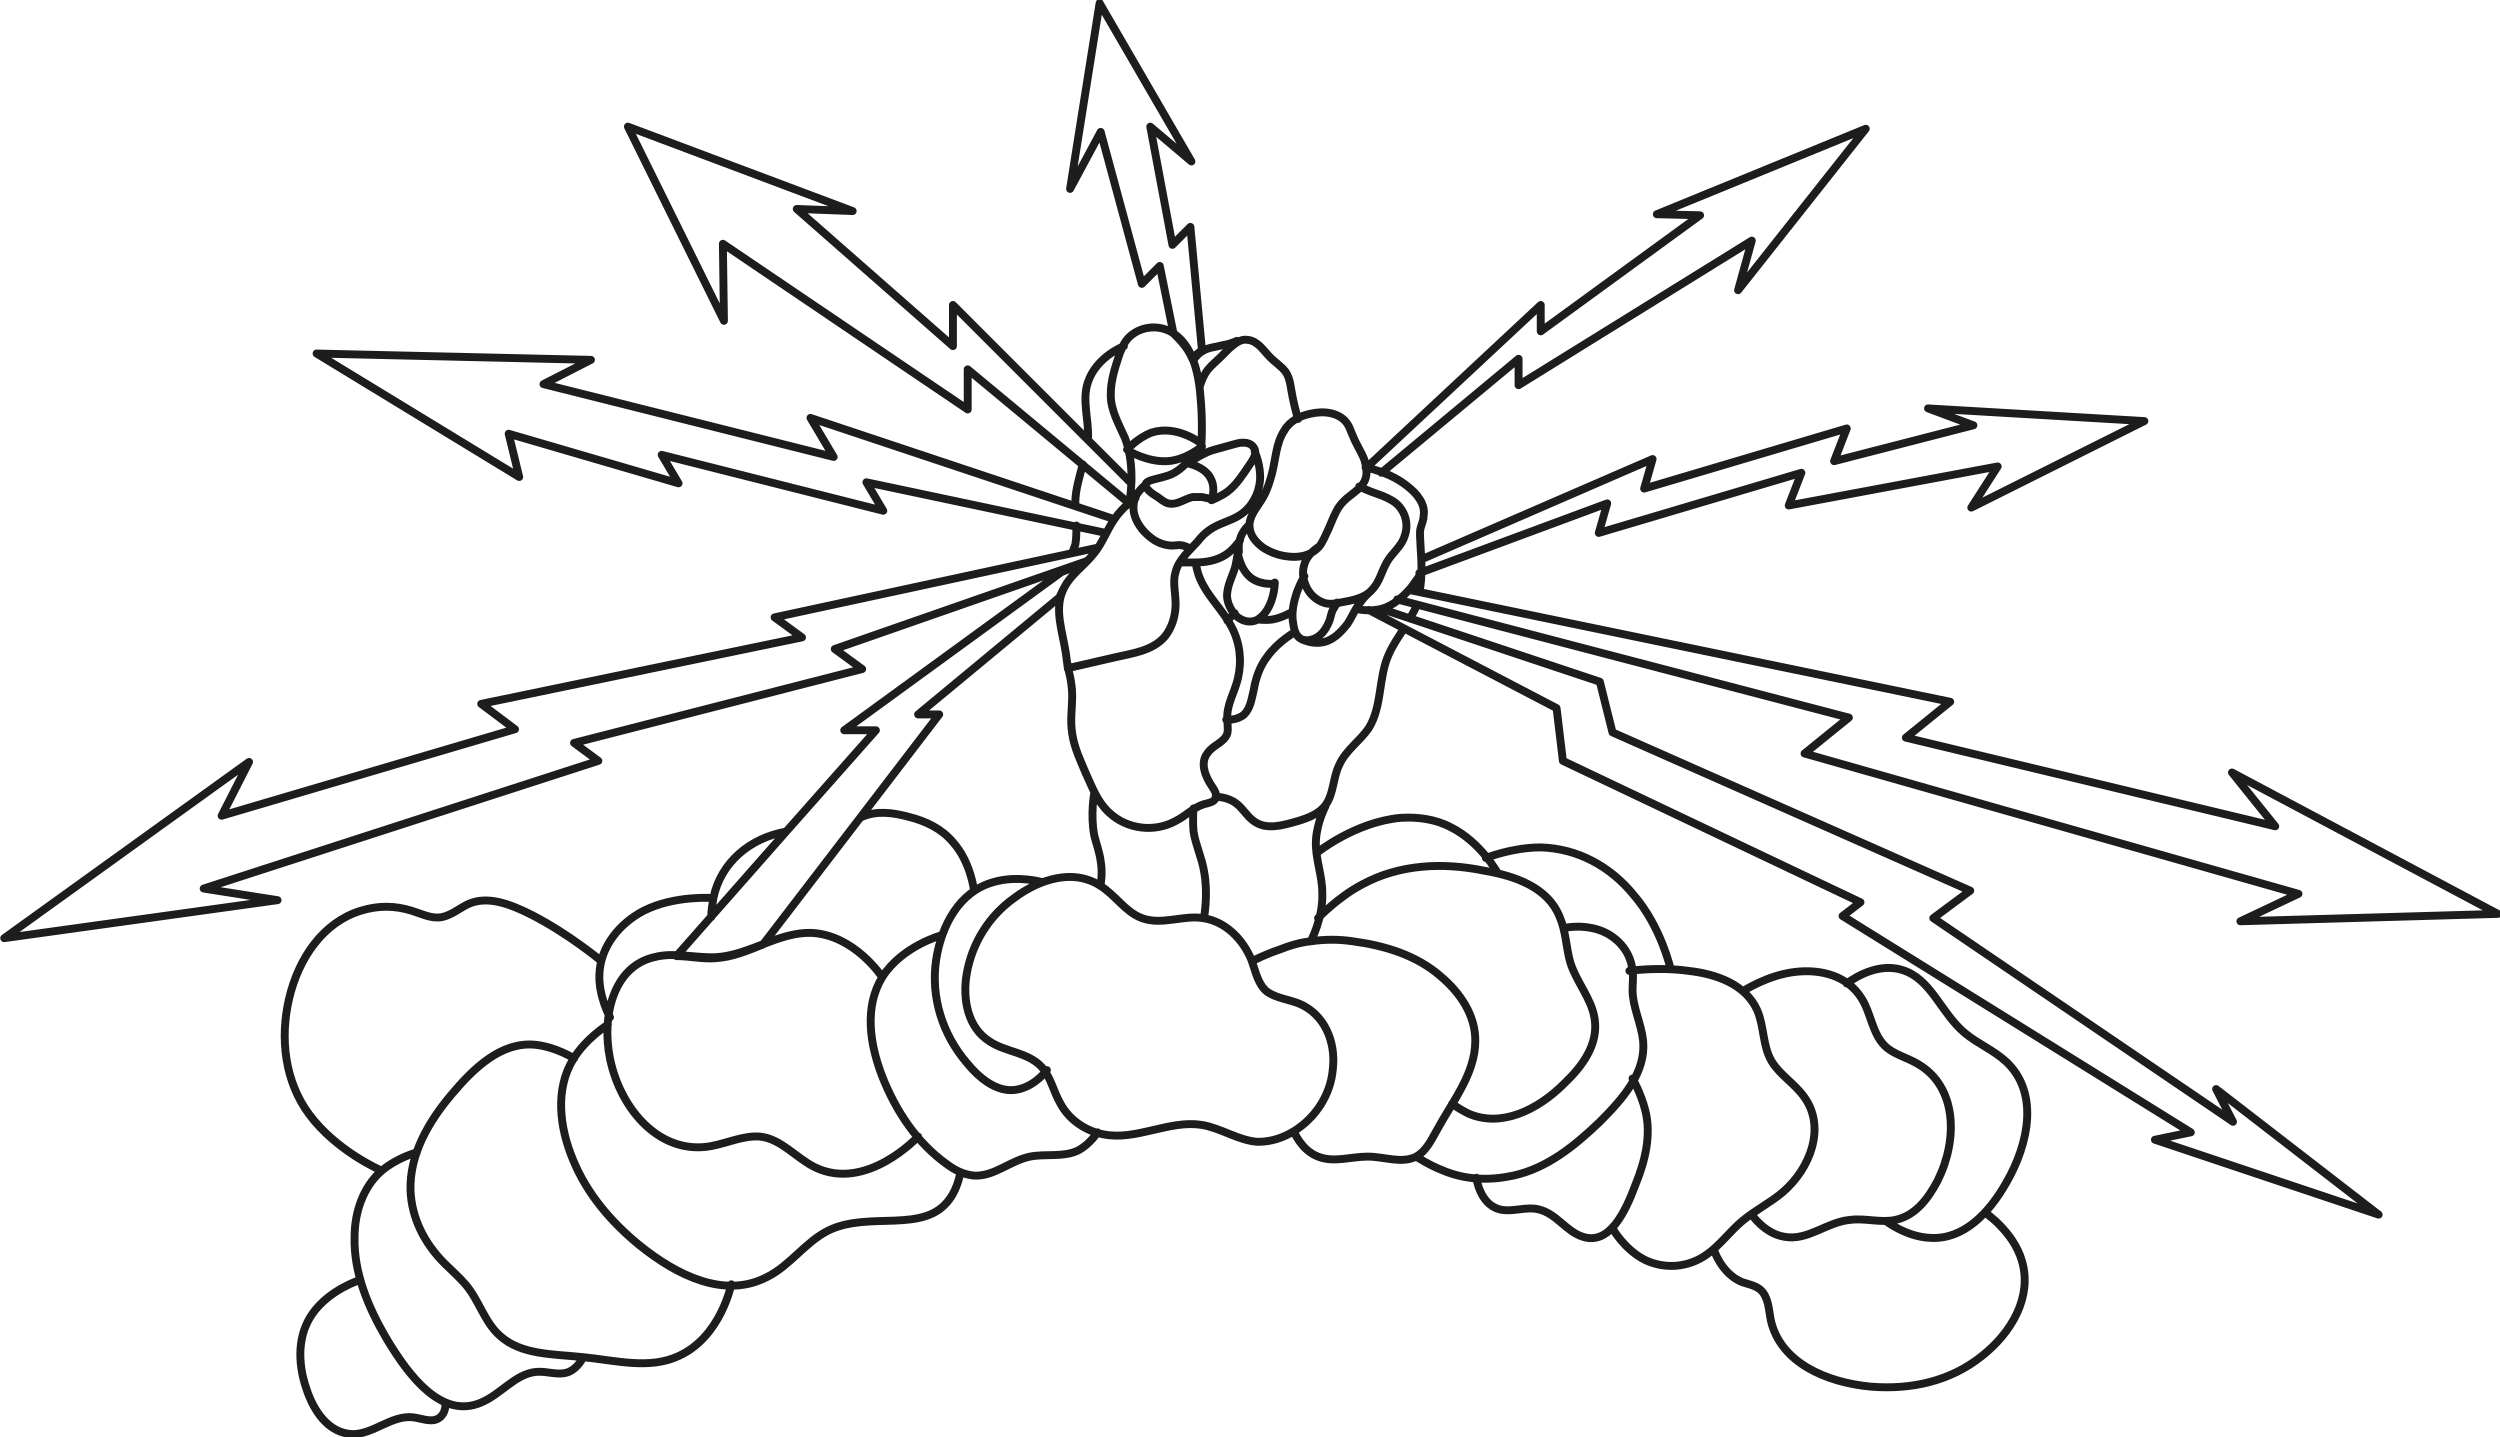 <svg xmlns="http://www.w3.org/2000/svg" version="1.1" x="0" y="0" viewBox="0 0 236.9 136.2" xml:space="preserve"><style type="text/css">
	
		.st0{clip-path:url(#SVGID_2_);fill:none;stroke:#1D1D1B;stroke-width:0.75;stroke-linecap:round;stroke-linejoin:round;stroke-miterlimit:10;}
</style><defs><rect width="236.9" height="136.2"/></defs><path class="st0" d="M128.5 57.7c0 0 1.2 0.3 2.4 0 1.1-0.3 2-1.1 2.8-2 0.5-0.7 1-1.4 1-1.4M123.4 60.6c0 0 0.8 0.4 1.7 0.3 1.1-0.1 1.9-0.9 2.6-1.8 0.4-0.6 0.7-1.4 1.2-2 0.4-0.6 0.9-1 0.9-1M123.6 54.6c0 0-0.4 0.7-0.7 1.5 -0.3 0.9-0.5 1.8-0.4 2.7 0.1 0.7 0.2 1.5 0.9 1.8 0.3 0.1 0.6 0.1 0.9 0 0.8-0.2 1.3-0.9 1.6-1.6 0.2-0.4 0.2-0.8 0.4-1.2 0.2-0.3 0.4-0.7 0.4-0.7M125 51.8c0 0-0.9 0.5-1.3 1.4 -0.3 0.7-0.3 1.5 0 2.2 0.3 0.8 0.9 1.4 1.7 1.7 0.5 0.2 1.1 0.1 1.6 0 1.1-0.2 2.3-0.4 3-1.2 0.7-0.7 0.9-1.7 1.4-2.6 0.5-0.9 1.4-1.5 1.7-2.5 0.4-1.1 0.1-2.3-0.8-3.1 -0.5-0.4-1.2-0.7-1.8-0.9 -0.9-0.3-1.7-0.7-1.7-0.7M106.9 42.7c0 0 1.8 1.1 3.7 1 1.8-0.1 3.3-1.4 3.3-1.4M113.8 42c0 0-2.3-1.8-4.7-1 -1.3 0.5-2.3 1.6-2.3 1.6M111.8 53.3c0 0 0.8 0 1.5 0 1 0 2-0.2 2.8-0.7 0.8-0.5 1.4-1.4 1.4-1.4M108.6 45.9c0 0-0.4 0.3-0.7 0.7 -0.5 0.6-0.6 1.5-0.4 2.2 0.3 1 1 1.8 1.9 2.4 0.5 0.3 1.1 0.5 1.7 0.5 0.3 0 0.6-0.1 1 0 0.4 0.1 0.7 0.3 0.7 0.3M112.5 43.8c0 0-0.6 0.7-1.4 1.1 -1.3 0.6-3.1 0.5-2.4 1.4 0.3 0.4 0.7 0.6 1 0.8 0.3 0.2 0.6 0.5 1 0.6 0.8 0.2 1.5-0.4 2.3-0.6 0.3 0 0.6 0 0.9 0 0.5 0.1 0.9 0.2 0.9 0.2M114.8 47.4c0 0 0.4-1 0-1.9 -0.5-1.3-2.3-1.6-2.3-1.6M118.4 49.7c0 0-0.7 0.6-0.9 1.4 -0.2 0.6-0.1 1.2-0.1 1.2M117.3 52.4c0 0 0.2 1.6 1.3 2.4 1 0.7 2.2 0.5 2.2 0.5M117.2 32.3c0 0-0.6 0.3-1.3 0.4 -0.7 0.2-1.4 0.2-2 0.6 -0.5 0.3-0.8 0.8-0.8 0.8M123 39.7c0 0-0.3-1-0.5-2 -0.2-0.9-0.2-1.8-0.7-2.5 -0.4-0.5-1-0.9-1.4-1.3 -0.7-0.7-1.2-1.6-2.2-1.7 -0.7-0.1-1.2 0.4-1.7 0.8 -0.3 0.3-0.6 0.6-0.9 0.9 -0.4 0.4-0.8 0.7-1.2 1.2 -0.5 0.7-0.7 1.5-0.7 1.5M114.8 47.4c0 0 0.8-0.3 1.5-0.8 0.8-0.6 1.4-1.5 2-2.4 0.4-0.6 0.9-1.2 0.5-1.8 -0.3-0.5-1-0.5-1.5-0.4 -0.4 0.1-0.7 0.2-1.1 0.3 -0.6 0.2-1.3 0.3-1.9 0.6 -0.9 0.4-1.7 1-1.7 1M126.9 48c0.3-0.4 0.6-0.7 1-1 0.5-0.4 1.1-0.8 1.4-1.4 0.3-0.6 0.2-1.3 0-2 -0.3-0.8-0.8-1.5-1.1-2.3 -0.2-0.4-0.3-0.8-0.5-1.1 -0.7-1.1-2.2-1.3-3.5-1 -1 0.2-2 0.7-2.5 1.6 -0.8 1.2-0.8 2.7-1.2 4.2 -0.2 0.7-0.4 1.4-0.8 2.1 -0.5 0.9-1.3 1.7-1.3 2.7 0 0.9 0.6 1.6 1.3 2.1 0.6 0.4 1.4 0.7 2.1 0.8 1.2 0.2 2.4 0 3.2-0.9 0.4-0.5 0.6-1.1 0.9-1.7C126.2 49.4 126.5 48.6 126.9 48zM116.2 68.2c0 0 1 0.1 1.7-0.5 0.6-0.6 0.7-1.5 0.9-2.3 0.2-1.2 0.6-2.3 1.3-3.2 1-1.4 2.6-2.3 2.6-2.3M119.2 58.7c0 0 0.7 0.1 1.4 0 1-0.2 1.8-0.7 1.8-0.7M116.3 58.8l0.7-0.7M101.2 63.3c0 0 0.3-0.1 0.5-0.1 1.3-0.3 2.6-0.6 3.9-0.9 1.7-0.4 3.6-0.6 4.8-2 0.7-0.9 1-2 1-3.1 0-1-0.3-2.1 0-3 0.3-1.2 1.3-2 2.1-2.9 0.3-0.4 0.6-0.7 1-1 0.9-0.7 2.1-0.9 3-1.5 1.1-0.7 1.8-2 1.9-3.3 0.1-1.4-0.5-2.7-0.5-2.7M117.3 52.4c0 0-0.1 0.6-0.2 1.1 -0.2 0.9-0.7 1.7-0.8 2.6 -0.1 0.6 0.1 1.2 0.4 1.7 0.5 0.9 1.6 1.4 2.5 0.9 0.3-0.2 0.6-0.5 0.8-0.8 0.8-1.2 0.8-2.7 0.8-2.7M124.2 89.2c0 0 1.2-2.2 1.1-4.6 0-1.7-0.7-3.3-0.6-5 0.1-1.7 0.9-3.2 0.9-3.2M114.1 86.9c0 0 0.4-2.2 0-4.3 -0.2-1.3-0.8-2.5-1-3.8 -0.1-1.1 0-2.2 0-2.2M103.7 75.1c0 0-0.4 2.1 0 4.1 0.2 0.8 0.5 1.6 0.6 2.4 0.2 1.1 0 2.2 0 2.2M113.3 53.3c0 0 0.1 0.8 0.4 1.5 0.7 1.7 2.1 2.9 3 4.6 0.8 1.5 1 3.2 0.6 4.9 -0.3 1.3-1.1 2.5-1 3.9 0 0.4 0.1 0.9 0 1.3 -0.3 0.9-1.4 1.1-1.9 1.9 -0.7 0.9-0.2 2.2 0.5 3.2 0.2 0.3 0.4 0.6 0.3 1 -0.1 0.4-0.7 0.5-1.1 0.6 -1 0.3-1.7 1.1-2.7 1.6 -2 1.1-4.6 0.8-6.3-0.8 -1.1-1-1.6-2.4-2.2-3.7 -0.5-1.2-1.1-2.4-1.3-3.8 -0.2-1.2 0-2.4 0-3.6 0-1.3-0.4-2.6-0.4-2.6M113.8 43c0 0 0.2-2.5 0-4.9 -0.1-1.5-0.3-3-0.9-4.4 -0.5-1.1-1.3-2.1-2.5-2.5 -1.5-0.5-3.3 0.1-4 1.6 -0.1 0.2-0.2 0.5-0.3 0.7 -0.5 1.5-1 3-0.8 4.6 0.2 1.2 0.8 2.3 1.3 3.4 1.1 2.9 0.4 6.2 0.4 6.2M107.6 47.2c0 0-1.2 0.8-2 2 -0.7 1-1.1 2.2-1.9 3.2 -1 1.3-2.4 2.1-3 3.6 -0.8 1.8 0 3.9 0.3 5.9 0.1 0.7 0.2 1.5 0.2 1.5M129.7 57.8l17.8 9.3 0.6 5 28.2 13.4 -1.7 1.3 33 20.5 -3.4 0.7 21.2 7.1L210 103.2l1.6 3.1L183.2 87l3.5-2.6 -33.9-15 -1.2-4.8 -20.7-6.9M111.2 31.6l-1.3-6.4 -1.7 1.7 -3.9-14.4 -2.9 5.4 2.8-17.6 8.7 15 -3.9-3.3 2.1 11.2 1.7-1.7 1.1 11.7c0 0-0.5 0.3-0.8 0.7C112.9 34.5 113.3 33.6 111.2 31.6zM107.2 45.8L90.3 28.9v3.9l-14.8-13 5.3 0.2 -21.3-8 9.1 18.4 -0.1-7.3 23.2 15.7V35L107 47.7M104.8 50.5l-22.7-4.8 1.6 2.7 -21-5.3 1.6 2.7 -16.1-4.7 1 4.1L30 33.5l26 0.6 -4.5 2.3L79 43.3l-2.2-3.7 28.8 9.6M64.1 90.6l10.4-11.8 8.5-9.6h-3l20.6-15 2.1-0.8 -1 1.1c-0.8 0.8-1.3 2.1-1.3 2.1L87 67.7H89l-7.5 9.8 -9.2 12 0 0c-1.5 0.6-2.9 1.2-4.5 1.3C66.6 90.9 65.3 90.6 64.1 90.6zM104 51.9l-30.6 6.6 2.6 1.9 -30.4 6.3 3.2 2.4L21 77.3l2.6-5.1L0.4 88.9l25.9-3.6 -7-1.1 37.4-12.1 -2.3-1.7 27.3-7 -2.6-1.9 23.8-8.3M89.3 88.6c0 0-3.8 1-5.7 4 -1.7 2.8-1.2 6.3 0 9.4 1.3 3.3 3.3 6.3 6.1 8.3 0.8 0.6 1.6 1 2.6 1.1 1.9 0.1 3.4-1.4 5.3-1.8 1.6-0.3 3.2 0.1 4.6-0.6 1.1-0.6 1.8-1.7 1.8-1.7M83.6 92.6c0 0-2.6-4-6.7-4.2 -3.1-0.1-5.9 2.1-9 2.3 -2 0.1-4-0.5-5.9 0 -3.9 0.9-5 5.6-4.2 9.6 1 4.9 4.8 9.2 9.6 8.3 1.6-0.3 3-1 4.6-0.9 2 0.2 3.4 2 5.2 2.9 4.9 2.4 9.8-2.9 9.8-2.9M158.3 91.8c0 0-0.9-4-3.5-7 -2.2-2.7-5.3-4.4-8.8-4.5 -2.7 0-5.2 1-5.2 1M141.9 82.7c0 0-1.6-2.9-4.4-4.3 -1.5-0.8-3.2-1-4.8-0.9 -4.3 0.4-7.9 3.3-7.9 3.3M92.3 84.4c0 0-0.3-2.7-2-4.6 -1.1-1.3-2.6-2-4.2-2.4 -1.5-0.4-3-0.6-4.4 0 -0.1 0-0.1 0.1-0.2 0.1M74.5 78.8c-3.4 0.6-6.2 2.9-6.9 6.3 -0.1 0.6-0.2 1.2-0.2 1.8M56.9 91c0 0-3-2.5-6.5-4.3 -2-1-4.2-1.9-6.1-1 -0.8 0.4-1.5 1-2.4 1.2 -1 0.2-1.9-0.3-2.9-0.6 -1.6-0.5-3.2-0.5-4.8 0 -3.6 1.1-5.9 4.5-6.8 8.3 -0.9 3.8-0.4 7.9 1.9 11 2.6 3.5 6.8 5.3 6.8 5.3M67.6 85.1c0 0-3.6-0.3-6.6 1.2 -2.3 1.2-4.1 3.4-4.2 6 -0.1 2.1 1 4.1 1 4.1M98.8 83.6c0 0-2.4-0.7-4.7 0 -3.2 0.9-4.9 4.1-5.4 7.4 -0.5 3.5 0.6 7 2.9 9.7 1.3 1.6 3.1 3 5 2.5 1.6-0.4 2.6-1.8 2.6-1.8M134.2 109.6c0 0 1.2 0.8 2.5 1.3 2.1 0.9 4.4 1 6.7 0.5 3.2-0.7 5.8-2.8 8.2-5.1 2.2-2.2 4.4-4.7 4.1-7.7 -0.2-1.7-1-3.2-1-4.8 0-0.6 0.1-1.2 0-1.8 -0.2-2.2-2-3.8-4.1-4.1 -1.1-0.2-2.2 0-2.2 0M137.6 104.6c0 0 0.7 0.5 1.5 0.9 3.1 1.4 6.6-0.3 9.1-2.8 1.8-1.7 3.3-3.8 2.9-6.2 -0.3-1.9-1.7-3.4-2.3-5.3 -0.4-1.4-0.4-2.9-1-4.3 -1.1-2.8-4.2-3.9-7.2-4.4 -3.9-0.8-8-0.6-11.5 1.3 -2.3 1.2-4.2 3.2-4.2 3.2M122.6 107.2c0 0 0.7 1.8 2.3 2.4 1.5 0.6 3.1 0 4.7 0 1.6 0 3.2 0.7 4.6 0 0.9-0.5 1.4-1.5 1.9-2.4 1.5-2.8 3.7-5.4 3.7-8.6 0-2.4-1.4-4.5-3.3-6.1 -2.3-2-5.3-2.9-8.3-3.3 -1.3-0.2-2.7-0.2-4 0 -1 0.1-2 0.4-3 0.8 -1.2 0.4-2.4 1-2.4 1M122.6 107.2c2.1-1.3 3.5-3.5 3.7-5.9 0.3-2.6-0.8-5.2-3.2-6.2 -1-0.4-2.1-0.5-3-1.1 -0.9-0.7-1.1-1.9-1.5-3 -0.8-2-2.5-3.7-4.6-4 -1.9-0.3-3.9 0.7-5.8 0 -1.6-0.6-2.5-2.2-4-3.1 -2.5-1.6-5.7-0.6-8.1 1.2 -2.4 1.7-4 4.3-4.5 7.2 -0.4 2.4 0.1 5.1 2.2 6.4 1.5 1 3.6 1 4.9 2.4 0.9 1 1.1 2.3 1.8 3.5 0.8 1.5 2.4 2.6 4.1 2.9 3.1 0.6 6.2-1.4 9.3-0.9 1.8 0.3 3.5 1.5 5.3 1.6C120.5 108.2 121.6 107.8 122.6 107.2zM34.1 121.3c0 0-2.9 0.9-4.5 3.2 -1.4 2-1.4 4.6-0.6 7 0.7 2.2 2.1 4.3 4.4 4.4 2 0 3.7-1.8 5.7-1.6 0.9 0.1 1.9 0.6 2.6 0 0.6-0.5 0.5-1.3 0.5-1.3M39.5 109.2c0 0-1.9 0.5-3.4 1.8 -1.7 1.5-2.5 3.9-2.5 6.2 -0.1 3.4 1.3 6.7 3 9.6 2.2 3.7 5.3 7.7 9 6.1 1.9-0.8 3.2-2.7 5.2-2.9 1.1-0.1 2.1 0.4 3.1 0 0.9-0.4 1.3-1.3 1.3-1.3M54.4 100.3c0 0-1.7-1.1-3.7-1.3 -3.2-0.3-5.8 2.2-7.9 4.7 -2.2 2.6-4 5.7-3.9 9.1 0.1 2.6 1.3 5 3.2 6.9 0.7 0.7 1.4 1.3 2 2 1.3 1.5 1.8 3.6 3.3 4.9 2 1.8 5 1.7 7.8 2 3.1 0.3 6.3 1.2 9.1-0.1 4-1.8 5-6.8 5-6.8M57.6 97.1c0 0-2.1 1.3-3.3 3.3 -1.7 2.8-1.3 6.4 0 9.5 1.3 3.2 3.6 5.9 6.3 8.1 3.6 2.9 8.1 5.1 12.1 3 2.2-1.1 3.6-3.3 5.8-4.4 3.9-1.9 9.1 0.4 11.5-3 0.8-1.1 1-2.5 1-2.5M162.4 118.4c0 0 0.7 2.3 2.7 3.1 0.6 0.2 1.2 0.3 1.7 0.7 0.8 0.7 0.8 1.9 1 2.9 0.9 4 5.2 5.9 9.5 6.3 3.8 0.3 7.5-0.5 10.5-2.9 2.8-2.2 4.8-5.6 3.8-9 -0.8-2.8-3.5-4.6-3.5-4.6M178.7 115.7c0 0 1.9 1.5 4.2 1.6 3.2 0.2 5.6-2.4 7.2-5.2 2.2-3.8 3.1-8.6 0-11.5 -1.2-1.1-2.7-1.7-3.9-2.7 -2.3-1.9-3.2-5.2-6-6 -2.6-0.8-5.2 1.3-5.2 1.3M166 115.1c0 0 1.2 1.8 3.1 2.1 2.2 0.4 4-1.4 6.2-1.6 1.4-0.2 2.9 0.3 4.3 0 1.9-0.4 3.1-2 4-3.7 2-4 1.8-9-1.9-11.1 -1-0.6-2.3-0.9-3.1-1.7 -1.2-1.2-1.3-3.1-2.2-4.5 -1.3-2.1-3.8-2.8-6.3-2.5 -2.6 0.3-4.9 1.8-4.9 1.8M152.8 116.4c0 0 1.1 2 3.1 3 1.9 0.9 4.1 0.7 5.8-0.5 1.3-0.9 2.2-2.2 3.4-3.2 1.2-1 2.6-1.7 3.8-2.7 2.7-2.3 4.1-6.2 2.1-9 -0.9-1.3-2.3-2.1-3.1-3.4 -0.9-1.5-0.7-3.3-1.4-4.9 -1.1-2.4-3.8-3.4-6.5-3.7 -2.8-0.4-5.6 0-5.6 0M154.7 102.2c0 0 0.8 1.4 1.2 3 0.6 2.3 0 4.8-0.9 7 -1 2.7-2.5 5.8-5 5 -1.6-0.5-2.5-2.2-4.2-2.6 -1.2-0.3-2.5 0.3-3.7 0 -1.9-0.5-2.2-3-2.2-3M106.5 32.8c0 0-2.6 1-3.4 3.4 -0.6 1.7 0.1 3.6 0 5.4M102.6 44c-0.3 1.2-0.7 2.4-0.7 3.6 0 0.1 0 0.2 0 0.2M102 49.8c0 0.6 0 1.2-0.1 1.8 -0.1 0.3-0.2 0.5-0.3 0.8M115.2 75.5c0 0 1.1 0 1.9 0.6 0.7 0.5 1 1.2 1.7 1.7 1.2 0.9 2.8 0.4 4.2 0 1-0.3 2-0.7 2.6-1.5 0.8-1.1 0.7-2.6 1.3-3.8 0.6-1.4 2-2.3 2.8-3.5 1.3-2.1 0.9-4.8 1.9-7 0.4-0.9 0.9-1.6 1.4-2.4M133.6 58.6c0.1-0.2 0.3-0.5 0.4-0.7 0.1-0.2 0.2-0.4 0.2-0.6M134.5 56.1c0.3-1.4 0.2-3 0.1-4.5 0-0.5-0.1-1 0-1.5 0.1-0.4 0.3-0.8 0.3-1.2 0.2-1.1-0.6-2.1-1.5-2.8 -1.7-1.4-4-1.8-4-1.8M134.7 53l21.9-9.5 -0.8 2.8 19.2-5.7 -1.2 3.1 13.2-3.4 -4.3-1.6 20.5 1.2 -16.4 8.2 2.5-3.9 -19.8 3.7 1.2-3.1 -19.2 5.7 0.8-2.8 -17.8 6.6M133.5 55.9l51.3 10.6 -4.2 3.4 35 8.4 -4.1-5.1 25.2 13.4 -24.4 0.7 5.5-2.6L171 71.4l4.2-3.4 -42.8-11.2M129.5 44.3L146 28.9v2.5l15.1-11 -4.1-0.1 19.8-8.1 -12.1 15.3 1.3-4.7 -22.1 13.7v-2.5l-13 10.8"/></svg>